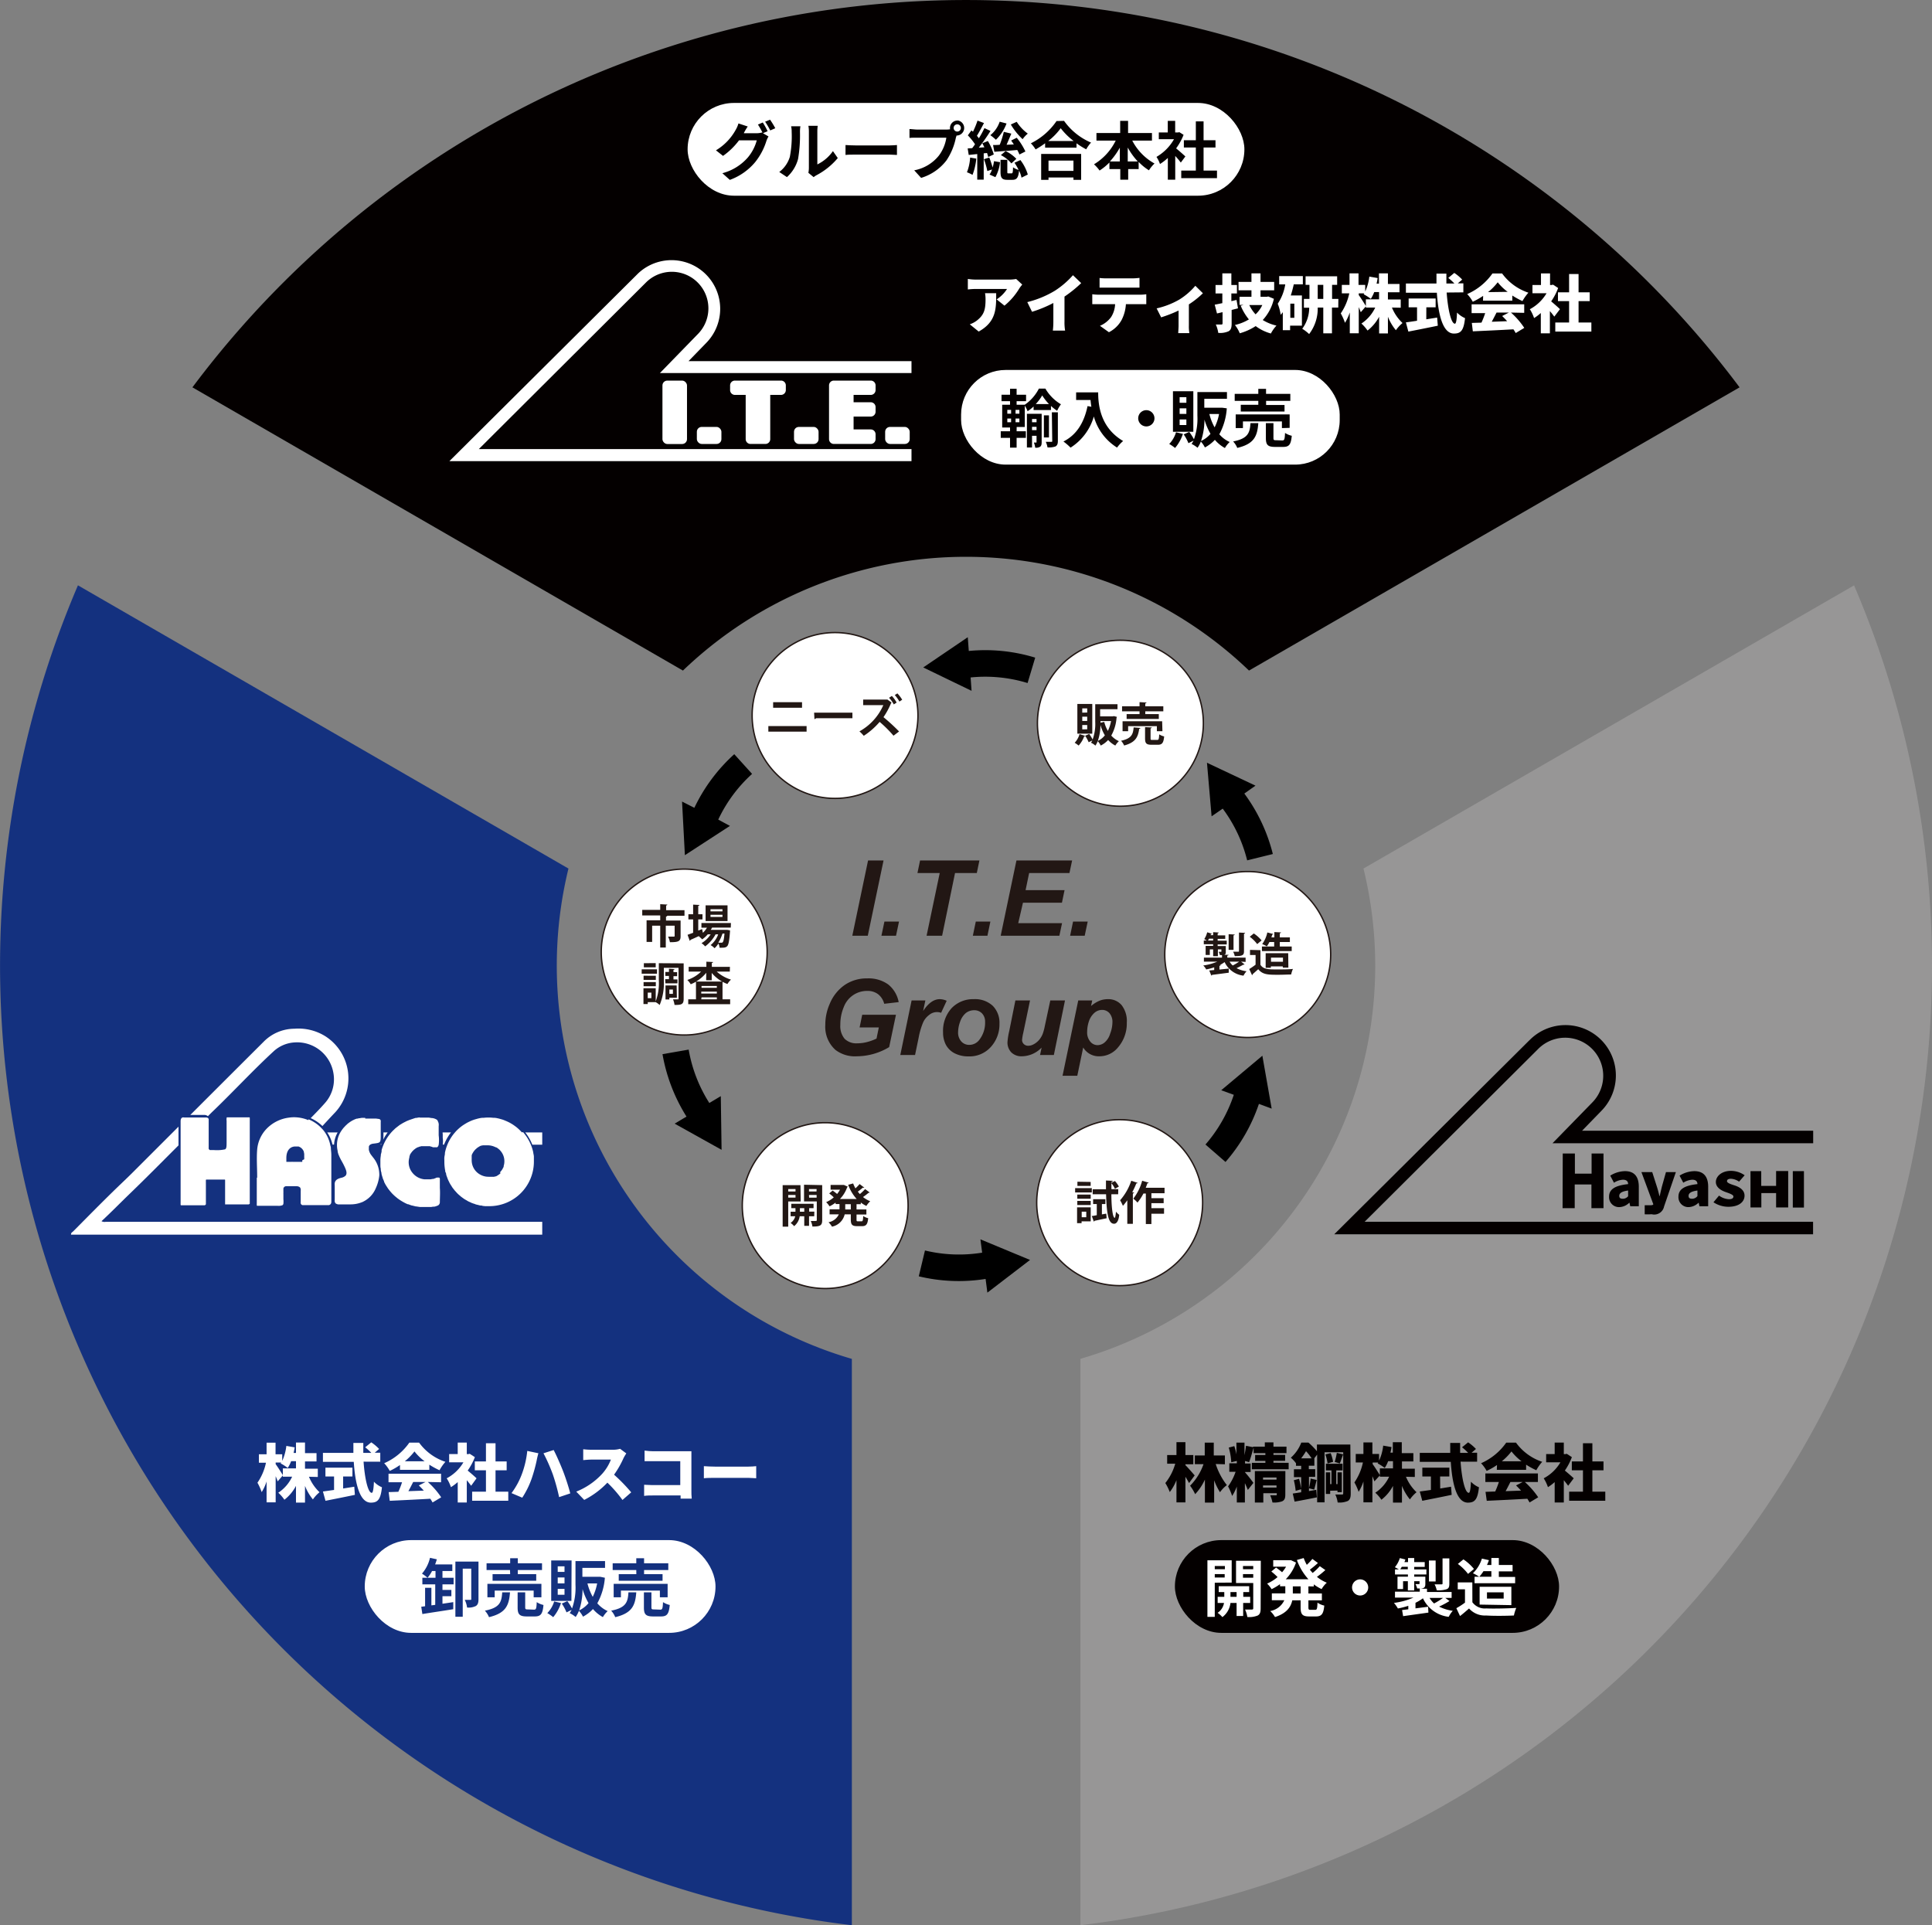 <svg id="レイヤー_1" data-name="レイヤー 1" xmlns="http://www.w3.org/2000/svg" viewBox="0 0 347 345.79"><rect x="0" y="0" width="347" height="345.79" fill="#808080" stroke="none"/><defs><style>.cls-1{fill:#14317f;}.cls-2{fill:#040000;}.cls-3{fill:#979696;}.cls-4,.cls-5{fill:#fff;}.cls-5{stroke:#221714;stroke-miterlimit:10;stroke-width:0.25px;}.cls-6{fill:#221714;}</style></defs><path class="cls-1" d="M153,244.07V345.79A173.61,173.61,0,0,1,14,105.13L102.1,156A73.56,73.56,0,0,0,153,244.07Z"/><path class="cls-2" d="M312.44,69.57l-88.11,50.87a73.45,73.45,0,0,0-101.67,0L34.56,69.57a173.53,173.53,0,0,1,277.88,0Z"/><path class="cls-3" d="M244.89,156a73.51,73.51,0,0,1-50.84,88.06V345.79A173.58,173.58,0,0,0,333,105.14Z"/><rect class="cls-4" x="123.5" y="18.49" width="100" height="16.66" rx="8.33"/><path class="cls-2" d="M137.87,23.57l-.84.35,1,.59a4.05,4.05,0,0,0-.38.81,11.62,11.62,0,0,1-2,3.78,10.64,10.64,0,0,1-4.57,3.21l-1.34-1.2a9.12,9.12,0,0,0,4.57-2.82,8,8,0,0,0,1.61-3.08h-3.19A12.67,12.67,0,0,1,129.86,28L128.59,27a9.78,9.78,0,0,0,3.53-3.65,4.93,4.93,0,0,0,.51-1.18l1.67.55a10.48,10.48,0,0,0-.69,1.15.21.21,0,0,1,0,.06h2.27a3.58,3.58,0,0,0,1-.14l.08.05a14,14,0,0,0-.83-1.47L137,22A13,13,0,0,1,137.87,23.57Zm1.36-.53-.89.39a13.71,13.71,0,0,0-.92-1.57l.89-.36A15.22,15.22,0,0,1,139.23,23Z"/><path class="cls-2" d="M141.86,28.17a19.42,19.42,0,0,0,.33-4.49,4.19,4.19,0,0,0-.1-1h1.67a6.05,6.05,0,0,0-.08,1,25.4,25.4,0,0,1-.34,4.87,6.69,6.69,0,0,1-2,3.26l-1.38-.92A5.34,5.34,0,0,0,141.86,28.17Zm3.42,2V23.6a5.34,5.34,0,0,0-.09-1h1.68a6.67,6.67,0,0,0-.07,1v5.93a7.26,7.26,0,0,0,2.8-2.39l.87,1.25a12.68,12.68,0,0,1-3.84,3.09,2.58,2.58,0,0,0-.49.34l-.95-.78A4.8,4.8,0,0,0,145.28,30.21Z"/><path class="cls-2" d="M153.69,26.12h6.09c.53,0,1-.05,1.32-.07v1.78c-.27,0-.85-.06-1.32-.06h-6.09c-.65,0-1.41,0-1.83.06V26.05C152.27,26.08,153.1,26.12,153.69,26.12Z"/><path class="cls-2" d="M171.93,21.63a1.36,1.36,0,0,1,0,2.71.34.34,0,0,1-.14,0c0,.13-.06.24-.1.35a11.28,11.28,0,0,1-1.7,4.12,9,9,0,0,1-4.55,3.14l-1.24-1.36a7.4,7.4,0,0,0,4.44-2.66,7.12,7.12,0,0,0,1.33-3.2H164.7c-.52,0-1.07,0-1.35.05v-1.6c.33,0,1,.09,1.35.09H170a4,4,0,0,0,.64-.05,1.34,1.34,0,0,1,1.34-1.57Zm0,2a.65.65,0,1,0-.65-.64A.65.65,0,0,0,171.93,23.63Z"/><path class="cls-2" d="M175.35,28.49a10.92,10.92,0,0,1-.68,2.92,6.79,6.79,0,0,0-1-.47,8.45,8.45,0,0,0,.57-2.64Zm1.33-.95v4.73h-1.16v-4.6l-1.53.16-.19-1.17.81-.05c.17-.21.34-.45.51-.7a11,11,0,0,0-1.29-1.6l.65-.89.27.24a15.91,15.91,0,0,0,.82-2l1.16.44c-.4.77-.87,1.64-1.27,2.29a4.94,4.94,0,0,1,.35.45,17.53,17.53,0,0,0,1-1.83l1.09.51a36.15,36.15,0,0,1-2.1,3l1-.06c-.12-.26-.25-.5-.37-.73l1-.4a10,10,0,0,1,1.06,2.41l-1,.46q-.08-.32-.21-.72Zm1,.75a17.1,17.1,0,0,1,.6,1.79,6.76,6.76,0,0,0,.25-1.13l1.08.18a7.13,7.13,0,0,1-.83,2.69l-1.05-.47a3.35,3.35,0,0,0,.44-.91l-.84.28a13.24,13.24,0,0,0-.61-2.13Zm3.1-6.11a7.81,7.81,0,0,1-1.91,2.92,8.54,8.54,0,0,0-1-.82,5.33,5.33,0,0,0,1.68-2.42Zm2.31,5.57a5.13,5.13,0,0,0-.38-.81c-1.47.13-3,.24-4.12.32l-.23-1.21c.35,0,.76,0,1.2-.05a16.73,16.73,0,0,0,.73-2.32l1.35.32c-.27.64-.57,1.35-.85,2l1.3-.06c-.16-.25-.33-.49-.48-.7l1-.5a11.68,11.68,0,0,1,1.56,2.47Zm.18,1a8,8,0,0,1,1.33,2.6l-1.13.56a4.89,4.89,0,0,0-.44-1.26c-.12,1.31-.45,1.65-1.2,1.65h-.89c-1,0-1.24-.36-1.24-1.46V28.7h1.22v2.1c0,.31,0,.34.23.34h.52c.21,0,.25-.13.28-1.09a3.22,3.22,0,0,0,1,.47,10.08,10.08,0,0,0-.74-1.29Zm-2.66-1.61a6.31,6.31,0,0,1,1.93,1.39l-.89.82a6,6,0,0,0-1.89-1.49Zm2-5.26A7.76,7.76,0,0,0,184.6,24a4.84,4.84,0,0,0-.93,1,11.81,11.81,0,0,1-2.12-2.64Z"/><path class="cls-2" d="M191.11,21.71a11.45,11.45,0,0,0,4.85,3.9,6.09,6.09,0,0,0-.87,1.21,14.17,14.17,0,0,1-1.74-1.08v.78h-5.64v-.79A16.23,16.23,0,0,1,186,26.84a5.8,5.8,0,0,0-.85-1.1,12,12,0,0,0,4.61-4ZM187,27.65h7.18V32.3h-1.38v-.42h-4.48v.42H187Zm5.84-2.32a12.41,12.41,0,0,1-2.33-2.3,11.26,11.26,0,0,1-2.25,2.3Zm-4.52,3.51v1.85h4.48V28.84Z"/><path class="cls-2" d="M203.36,25.25a9.91,9.91,0,0,0,4,4.12,5.84,5.84,0,0,0-1,1.22,9,9,0,0,1-1.85-1.51v1.29h-1.88v1.91h-1.42V30.37h-1.95V29.18a9.68,9.68,0,0,1-1.77,1.45,7,7,0,0,0-1-1.12,10.21,10.21,0,0,0,3.9-4.26h-3.46V23.89h4.26V21.71h1.42v2.18h4.29v1.36ZM201.13,29V26.52A13.26,13.26,0,0,1,199.35,29Zm3.22,0a12.75,12.75,0,0,1-1.8-2.5V29Z"/><path class="cls-2" d="M212.08,29.2a14.08,14.08,0,0,0-1-1.19v4.27h-1.33V28.37a9.21,9.21,0,0,1-1.41,1.09,5.45,5.45,0,0,0-.63-1.28A8.55,8.55,0,0,0,210.86,25h-2.73V23.79h1.61V21.71h1.33v2.08h.52l.23-.05.76.48a10.87,10.87,0,0,1-1.34,2.43c.55.44,1.42,1.22,1.66,1.45Zm6.5,1.44V32h-6.42V30.64h2.62V26.49h-2.15v-1.3h2.15V21.8h1.39v3.39h2.14v1.3h-2.14v4.15Z"/><rect class="cls-2" x="211.02" y="276.62" width="69" height="16.66" rx="8.33"/><path class="cls-4" d="M218.18,284.27v6.14h-1.32V280.25h4.36v4Zm0-3v.58H220v-.58Zm1.78,2.07v-.61h-1.78v.61Zm3.32,4.57v2.34H222.1v-2.34H221a3.7,3.7,0,0,1-1.45,2.54,4.88,4.88,0,0,0-.86-.77,2.64,2.64,0,0,0,1.15-1.77h-1.14v-1.1h1.19v-.85h-1v-1.06h5.47v1.06h-1.06v.85h1.24v1.1Zm-1.18-1.1v-.85H221v.85Zm4.32,2.08c0,.69-.13,1.06-.54,1.28a4.06,4.06,0,0,1-1.85.26,4.94,4.94,0,0,0-.41-1.34c.51,0,1.06,0,1.23,0s.24-.07.24-.22v-4.54H222v-4h4.45Zm-3.17-7.62v.58h1.84v-.58Zm1.84,2.1v-.64h-1.84v.64Z"/><path class="cls-4" d="M235,284.93v1.28h2.42v1.23H235v1.23c0,.4.05.47.36.47h.88c.29,0,.35-.22.39-1.29a3.36,3.36,0,0,0,1.22.53c-.14,1.5-.49,1.95-1.49,1.95h-1.23c-1.23,0-1.53-.39-1.53-1.65v-1.24h-1.5c-.25,1.19-1,2.32-3.1,3a4.86,4.86,0,0,0-.86-1.08,3.43,3.43,0,0,0,2.53-1.94h-2.24v-1.23h2.42v-1.28h-.95v-.38a9.7,9.7,0,0,1-1.51.9,5.68,5.68,0,0,0-.81-1,7.34,7.34,0,0,0,1.88-1.17,12,12,0,0,0-1.12-1l.85-.71c.34.24.77.57,1.08.84a6.49,6.49,0,0,0,.72-1h-2.31v-1.16h2.95l.24,0,.9.42a7.91,7.91,0,0,1-1.84,3H235a10.32,10.32,0,0,1-2.07-3.46l1.22-.35a7.9,7.9,0,0,0,.56,1.22,9.77,9.77,0,0,0,1-1.06l1,.73a17.37,17.37,0,0,1-1.45,1.2c.16.21.33.4.5.59a10,10,0,0,0,1.28-1.22l1,.7a15.51,15.51,0,0,1-1.51,1.22,6.84,6.84,0,0,0,1.77,1.05,4.7,4.7,0,0,0-.93,1.15,7.92,7.92,0,0,1-1.4-.85v.37Zm-1.4,0h-1.4v1.28h1.4Z"/><path class="cls-4" d="M245.74,285.12a1.45,1.45,0,1,1-1.45-1.45A1.46,1.46,0,0,1,245.74,285.12Z"/><path class="cls-4" d="M260.34,287.56a15,15,0,0,1-1.87,1,7.83,7.83,0,0,0,2.46.76,4.66,4.66,0,0,0-.73,1.08,5.84,5.84,0,0,1-4.63-3.33,8.36,8.36,0,0,1-1.34.81v1l2.27-.29.05,1.05-4.54.64-.19-1.1,1.12-.13v-.63a14.23,14.23,0,0,1-1.87.48,6.11,6.11,0,0,0-.71-1,13,13,0,0,0,3.5-.95h-3.31v-1.07H255v-.57h-.46a3.27,3.27,0,0,0-.32-.79h.61c.1,0,.13,0,.13-.12V284H254v1.66h-1.14V284H252v1.41h-1v-2.22h1.87v-.4h-2.32v-.91h.69c-.23-.13-.52-.3-.71-.39a4.81,4.81,0,0,0,.89-1.64l1,.25a4.52,4.52,0,0,1-.18.47h.65v-.73H254v.73h1.89v.86H254v.45h2.19v.91H254v.4h2v1.28c0,.43-.08.63-.37.77a1.44,1.44,0,0,1-.54.11h1.21v.59h4.42V287h-1.14Zm-7.49-5.7v-.45h-1.08a3.85,3.85,0,0,1-.28.45Zm5,2.19h-1.2v-3.77h1.2ZM256.76,287a4.18,4.18,0,0,0,.81,1,13.47,13.47,0,0,0,1.61-1Zm3.55-2.55c0,.58-.11.86-.52,1a4.79,4.79,0,0,1-1.74.18,4.1,4.1,0,0,0-.39-1.06c.51,0,1,0,1.21,0s.22-.05.22-.18V279.9h1.22Z"/><path class="cls-4" d="M264.45,287.78a2.76,2.76,0,0,0,2.49,1.11c1.33.06,3.88,0,5.39-.09a7.19,7.19,0,0,0-.42,1.36c-1.36.07-3.64.09-5,0a3.8,3.8,0,0,1-3.06-1.26c-.5.44-1,.88-1.62,1.36l-.66-1.41a13.55,13.55,0,0,0,1.55-1v-2.39h-1.3v-1.24h2.62Zm-.78-5.09a8.92,8.92,0,0,0-1.83-1.79l1-.82a8.86,8.86,0,0,1,1.89,1.72Zm2,.51a8.23,8.23,0,0,0-1.12-.63,6.26,6.26,0,0,0,1.61-2.63l1.26.28a8.31,8.31,0,0,1-.35.87h.79v-1.26h1.34v1.26h2.47v1.15h-2.47v1h2.93v1.12h-7.29V283.2Zm.77-1a7,7,0,0,1-.75,1h2.17v-1Zm-.69,6V285h5.7v3.3Zm1.32-1.08h3V286h-3Z"/><rect class="cls-4" x="65.51" y="276.62" width="63" height="16.66" rx="8.33"/><path class="cls-1" d="M79.47,288.05l1.94-.29,0,1.27c-1.95.32-4.06.62-5.55.87l-.2-1.31.69-.09v-3.31h1.13v3.15l.69-.09v-3.68H75.86v-1.19h2.36v-1.21H77.6a6.06,6.06,0,0,1-.81,1.21,8.9,8.9,0,0,0-1-.74,6.64,6.64,0,0,0,1.44-2.84l1.23.27c-.09.31-.2.62-.31.92h3.09v1.18H79.47v1.21h2v1.19h-2v1h1.6v1.13h-1.6Zm6.47-.83c0,.6-.1,1-.48,1.24a2.94,2.94,0,0,1-1.57.27,4.24,4.24,0,0,0-.42-1.38c.41,0,.83,0,1,0s.17,0,.17-.18v-5.42H83.11v8.64H81.79v-9.91h4.15Z"/><path class="cls-1" d="M91.6,286c-.18,2.28-.68,3.72-3.77,4.46a4.13,4.13,0,0,0-.74-1.17c2.69-.52,3-1.54,3.11-3.29Zm0-4H87.39v-1.22h4.24v-.9H93v.9h4.35V282H93v.74h3.31v1.18H88.47v-1.18h3.16Zm4.25,4.89v-1.2h-7v1.2H87.54v-2.41h9.7v2.41Zm.06,2.22c.38,0,.44-.19.49-1.35a3.74,3.74,0,0,0,1.21.51c-.14,1.64-.5,2.06-1.56,2.06H94.62c-1.32,0-1.65-.39-1.65-1.6V286h1.36v2.68c0,.35.07.39.48.39Z"/><path class="cls-1" d="M100.76,287.92a7.54,7.54,0,0,1-1.4,2.54,8,8,0,0,0-1.06-.73,5.09,5.09,0,0,0,1.23-2.09Zm1.87-.38H99v-7.27h3.66Zm-1.24-6.21h-1.22v1h1.22Zm0,2h-1.22v1.06h1.22Zm0,2.05h-1.22v1.06h1.22Zm7.25-2a11.33,11.33,0,0,1-1.36,4.59,5.47,5.47,0,0,0,1.86,1.4,4.76,4.76,0,0,0-.86,1.08A6.34,6.34,0,0,1,106.5,289a6.71,6.71,0,0,1-1.79,1.37,4.61,4.61,0,0,0-.73-1.05,5.35,5.35,0,0,1-.59,1.11,4.91,4.91,0,0,0-1.07-.69,5.08,5.08,0,0,0,.35-.59l-.92.45a8.24,8.24,0,0,0-.85-1.58l1-.44a8.88,8.88,0,0,1,.84,1.33,11.11,11.11,0,0,0,.62-4.27v-4.25h5.31v1.22h-4.07v1.6h3l.22,0Zm-2.93,4.56a11.15,11.15,0,0,1-1.08-2.53,12.33,12.33,0,0,1-.61,3.84A5,5,0,0,0,105.71,287.93Zm-.2-3.54a9.93,9.93,0,0,0,.95,2.41,9.47,9.47,0,0,0,.79-2.41Z"/><path class="cls-1" d="M114.28,286c-.18,2.28-.68,3.72-3.78,4.46a3.89,3.89,0,0,0-.73-1.17c2.68-.52,3-1.54,3.1-3.29Zm0-4h-4.24v-1.22h4.24v-.9h1.4v.9h4.35V282h-4.35v.74H119v1.18h-7.87v-1.18h3.16Zm4.24,4.89v-1.2h-7v1.2h-1.3v-2.41h9.69v2.41Zm.07,2.22c.37,0,.44-.19.49-1.35a3.74,3.74,0,0,0,1.21.51c-.15,1.64-.5,2.06-1.56,2.06H117.3c-1.32,0-1.65-.39-1.65-1.6V286H117v2.68c0,.35.07.39.48.39Z"/><path class="cls-4" d="M32.44,205.27h0v.09c0,3.48,0,7,0,10.45v.05c0,.06,0,.12,0,.17a.15.15,0,0,0,0,.07.53.53,0,0,0,0,.12.14.14,0,0,0,0,.06l0,.08,0,.06.06.06a.1.1,0,0,0,.05,0l.07,0,.07,0,.08,0H33l.1,0h.3l1.38,0h0l1.36,0h.29l.11,0,.09,0,.09,0,.08,0,.07-.06.06-.05a.22.22,0,0,0,.05-.08l0-.06a.36.36,0,0,0,0-.11l0-.07s0-.08,0-.13a.17.17,0,0,0,0-.07,1.48,1.48,0,0,0,0-.21v0c0-1,0-2,0-3a1.69,1.69,0,0,1,0-.23s0,0,0-.06a.5.5,0,0,1,0-.13.14.14,0,0,1,0-.07.42.42,0,0,1,0-.1l0-.05a.35.35,0,0,1,0-.08l0,0,.07-.06.07,0,.09,0,.08,0,.11,0h.28c.26,0,.53,0,.8,0s.51,0,.76,0H40l.1,0,.07,0,.09,0,.06,0,.06,0a.1.1,0,0,1,0,0,.18.18,0,0,1,.05.07l0,.05,0,.09a.14.14,0,0,1,0,.06l0,.13a.09.09,0,0,0,0,0v.22c0,.42,0,.84,0,1.25,0,.7,0,1.4,0,2.1a1.27,1.27,0,0,0,0,.2v0s0,.08,0,.11,0,0,0,.05l0,.08,0,.05a.1.1,0,0,0,0,0s0,0,0,0l.06,0,.06,0,.07,0h.38c.53,0,1.05,0,1.58,0h.7l.72,0h.32l.12,0h.08l.09,0,.07,0,.07-.05.05,0,.06-.08,0,0a.36.36,0,0,0,0-.11.14.14,0,0,0,0-.06l0-.15a.2.2,0,0,1,0-.07v-.25h0q0-1.32,0-2.64c0-1.08,0-2.16,0-3.23v-5.31c0-1,0-2.06,0-3.1a1.15,1.15,0,0,0,0-.19v0a.51.51,0,0,0,0-.13s0,0,0-.05l0-.09,0,0,0-.07,0,0-.06-.05,0,0-.07,0h-.07l-.09,0h-.23c-.46,0-.93,0-1.39,0H41.12l-.06,0-.1,0-.06,0-.08,0-.06,0a.1.1,0,0,0,0,0,.24.24,0,0,0-.06.08l0,0a.5.5,0,0,0,0,.13h0a.88.88,0,0,0,0,.37c0,1,0,2,0,3v.63c0,1,0,1.36-.26,1.53a6.86,6.86,0,0,1-2.05.13h-.31l-.12,0-.1,0-.1,0-.08,0-.08-.07-.06-.05-.06-.09,0-.06a.56.56,0,0,1,0-.12.19.19,0,0,1,0-.08.59.59,0,0,1,0-.14l0-.08v-.27c0-.72,0-1.44,0-2.16h0c0-.71,0-1.43,0-2.15a1,1,0,0,0,0-.18v0l0-.12v0l-.06-.11h0l-.1-.09a.75.75,0,0,0-.37-.08H33.08a.85.85,0,0,0-.3,0c-.24.09-.34.32-.34.69v.46h0Z"/><path class="cls-4" d="M96.77,203.4H94.34a8.59,8.59,0,0,1,1.27,2.2h1.78V203.4Z"/><path class="cls-4" d="M55.36,201.18a6.75,6.75,0,0,0-2.61-.51,6.25,6.25,0,0,0-.87.07,6.76,6.76,0,0,0-4,2,6.14,6.14,0,0,0-1.69,3.74c-.13,1.63,0,3.3,0,4.89,0,.17,0,.17-.07.17,0,.83,0,1.68,0,2.53,0,.61,0,1.23,0,1.84V216a.71.71,0,0,0,0,.15.15.15,0,0,0,0,.07.3.3,0,0,0,0,.1.11.11,0,0,0,0,.06s0,.06,0,.08l0,.05.05.06,0,0,.06,0,.06,0,.08,0h.07l.09,0H47c.48,0,.95,0,1.43,0H49.8a2,2,0,0,0,.93-.1.4.4,0,0,0,.17-.28,4,4,0,0,0,0-.79v-.76c0-.05,0-.09,0-.14a1.69,1.69,0,0,1,0-.23v-.08l0-.26a.15.15,0,0,1,0-.07,1,1,0,0,1,0-.17.64.64,0,0,0,0-.07c0-.05,0-.09,0-.13l0-.06a1.09,1.09,0,0,1,.08-.15l0,0a.39.39,0,0,1,.08-.1l0,0,.09-.06,0,0,.15-.06h0a1.08,1.08,0,0,1,.19,0h1l.27,0,.11,0,.44,0a.89.89,0,0,1,.58.22h0l0,0a.8.8,0,0,1,.12.57c0,.67,0,1.35,0,2h0a.88.88,0,0,0,0,.29h0a.64.64,0,0,0,.11.2h0a.59.59,0,0,0,.19.11h0a1.12,1.12,0,0,0,.27,0H58.8a1.36,1.36,0,0,0,.3,0h0a.78.78,0,0,0,.22-.12h0a.48.48,0,0,0,.14-.2h0a.85.85,0,0,0,.05-.3c0-1.19,0-2.39,0-3.59,0-1.59,0-3.19,0-4.78,0-.38-.05-.76-.08-1.14,0-.17,0-.32-.07-.48l-.09-.41h0a6.25,6.25,0,0,0-1-2.18h0a4.23,4.23,0,0,0-.33-.41v0l-.36-.38a6.85,6.85,0,0,0-2.15-1.41Zm-1.07,7.23,0,.09,0,.06a.18.18,0,0,1,0,.07l0,.05-.07,0-.06,0-.1,0-.06,0h-.2l-.22,0h-1a.78.78,0,0,0-.22,0l-.3,0-.29,0h-.23l0,0-.06,0,0,0-.05,0,0,0,0-.06,0,0,0-.08,0-.06s0-.08,0-.12a.13.13,0,0,0,0-.06V208h0c0-1.24.55-2,1.51-2.08h.23l.15,0,.16,0,.14,0,.16.07.12.06.14.09.1.08.12.12a.7.7,0,0,1,.08.1.78.78,0,0,1,.1.15.33.33,0,0,1,.06.1,1.54,1.54,0,0,1,.08.19l0,.1a1.59,1.59,0,0,1,.06.3h0v.44s0,.06,0,.09h0a1.8,1.8,0,0,1,0,.22s0,0,0,.06a.53.53,0,0,1,0,.13S54.29,208.39,54.29,208.41Z"/><path class="cls-4" d="M93.74,203.39c-.18-.2-.37-.39-.57-.58l0,0a6.57,6.57,0,0,0-.57-.48l-.1-.07c-.18-.14-.37-.26-.57-.39l-.14-.08a5.12,5.12,0,0,0-.57-.3l-.19-.09-.55-.23-.23-.08-.56-.16a2.44,2.44,0,0,0-.26-.06,3.76,3.76,0,0,0-.6-.1l-.24,0a7.42,7.42,0,0,0-1.72,0l-.25,0a4.17,4.17,0,0,0-.6.1,1.83,1.83,0,0,0-.25.06l-.57.16-.23.08a5.48,5.48,0,0,0-.56.23l-.19.09a6,6,0,0,0-.56.3l-.15.09c-.19.12-.38.24-.57.38l-.09.07a6.57,6.57,0,0,0-.57.48l0,0a6.16,6.16,0,0,0-.56.58,7.87,7.87,0,0,0-1.37,2.21,8.05,8.05,0,0,0-.44,1.47s0,.07,0,.11c0,.22-.08.45-.1.69s0,.42,0,.64c0,.06,0,.11,0,.18a8.64,8.64,0,0,0,.16,1.62c0,.1,0,.19.08.29s.07.32.12.48.11.3.16.44l.11.3c.07.17.16.33.24.5s.06.14.1.2a5.19,5.19,0,0,0,.31.5l.09.16a5.3,5.3,0,0,0,.34.45l.12.16.39.43.13.14a5.34,5.34,0,0,0,.44.39l.13.12c.14.12.29.22.44.33l.18.13c.15.1.3.18.46.27l.21.13c.14.08.3.14.45.21l.25.12.45.16c.1,0,.19.08.3.11l.43.1.34.09c.14,0,.28,0,.43.06s.25,0,.38.06l.43,0,.41,0h0a8,8,0,0,0,8-8.08c0-.08,0-.16,0-.24l0-.56c0-.23-.07-.46-.11-.69a.2.2,0,0,1,0-.07,7.76,7.76,0,0,0-.46-1.46,8.09,8.09,0,0,0-1.38-2.2Zm-3.84,7.33-.13.12-.09.07a.71.71,0,0,1-.14.1l-.1.07-.14.09-.11.06-.15.07-.12,0-.15.06-.13,0-.16,0-.13,0-.17,0-.14,0h-.32a3,3,0,0,1-1.42-.36,2.92,2.92,0,0,1-1.58-2.56,2.71,2.71,0,0,1,0-.29v0a2.51,2.51,0,0,1,0-.27.31.31,0,0,1,0-.08,1.94,1.94,0,0,1,0-.2,1,1,0,0,0,0-.1l.06-.17.06-.12a.83.83,0,0,0,.07-.13.57.57,0,0,0,.08-.13l.08-.12.09-.12.08-.1.11-.12.09-.09.13-.11.09-.08a.71.71,0,0,1,.14-.1l.1-.07.14-.09.11-.06.15-.07.12-.06.15,0,.13-.05.15,0,.14,0,.15,0,.15,0h.33a3.21,3.21,0,0,1,1.42.36l.08,0,.26.16.33.27,0,0a2.85,2.85,0,0,1,.23.26,2.79,2.79,0,0,1,.65,1.79,2.84,2.84,0,0,1-.13.88l0,.08c0,.06,0,.13-.08.19a.67.67,0,0,1-.06.12l-.06.14-.08.12-.08.12-.09.12-.08.1-.12.13Z"/><path class="cls-4" d="M68.84,204.69a7.2,7.2,0,0,1,.79-1.29h-.76v.46C68.87,204.2,68.86,204.47,68.84,204.69Z"/><path class="cls-4" d="M96.23,219.45H19a1.2,1.2,0,0,1-.77-.11c1.73-1.6,3.33-3.25,5-4.86,3-2.89,5.9-5.83,8.83-8.76v-3.36l-8.32,8.32c-.88.88-1.78,1.72-2.67,2.58-2.69,2.6-5.31,5.28-7.95,7.93-.14.14-.36.18-.37.57H97.39v-2.31H96.23Z"/><path class="cls-4" d="M65.6,200.78h-.12l-.43,0H65a2.25,2.25,0,0,0-.36.06l-.13,0-.31.08-.12,0a3.39,3.39,0,0,0-.41.15h0l-.37.18-.12.07-.29.18-.11.08q-.2.14-.39.3l-.35.33-.28.3,0,0a5.5,5.5,0,0,0-.52.7,4.47,4.47,0,0,0-.71,2.19h0a4.72,4.72,0,0,0,.12,1.34.93.93,0,0,0,0,.13l.06.23.06.19c0,.06.05.13.08.19a2.44,2.44,0,0,0,.1.24.77.77,0,0,0,.07.16l.2.4h0c.29.51.56,1,.8,1.56s.31,1,.05,1.32a1.57,1.57,0,0,1-.8.39c-.84.2-1.24.57-1.15,1.36a1.5,1.5,0,0,0,0,.2s0,.06,0,.09,0,.23,0,.35v1c0,.11,0,.23,0,.33s0,.2,0,.29v0c0,.08,0,.16,0,.24v0a4.07,4.07,0,0,0,0,.41h0a.53.53,0,0,0,.05.15v0a.75.75,0,0,0,.07.12h0a.52.52,0,0,0,.11.1h0l.15.07h0l.2.06h0l.25,0h0l.29,0h0l.35,0H63a5.46,5.46,0,0,0,1.95-.37l.19-.07.09-.05a4.69,4.69,0,0,0,2.28-2.45,7.25,7.25,0,0,0,.61-2.2,3,3,0,0,0,0-.42A4.82,4.82,0,0,0,67,207.88l-.33-.43a2.26,2.26,0,0,1-.42-.93,1.37,1.37,0,0,1,0-.28v-.07a.86.86,0,0,1,0-.17s0-.05,0-.07a.77.77,0,0,1,.07-.16l0,0a.75.75,0,0,1,.15-.16h0a1.28,1.28,0,0,1,.59-.2c1.32-.16,1.32-.16,1.32-1.52v-.46h0v-.24c0-.56,0-1.12,0-1.67a1,1,0,0,0,0-.26.4.4,0,0,0-.38-.29h0l-.44-.06-.14,0-.34,0-.13,0-.45,0H65.6Z"/><path class="cls-4" d="M75.42,200.69a6.37,6.37,0,0,0-.63.1l-.16,0L74,201l-.2.07a5.37,5.37,0,0,0-.56.21l-.16.06-.55.28-.22.12-.54.33-.18.14-.38.29-.2.16-.44.42-.19.2a8.13,8.13,0,0,0-1.57,2.5l-.06.15c-.08.21-.15.43-.21.65l0,.15c0,.22-.1.45-.14.68a.68.68,0,0,0,0,.14,6,6,0,0,0-.08.73.28.28,0,0,0,0,.09q0,.4,0,.81h0c0,.25,0,.49.07.73,0,0,0,.09,0,.13,0,.23.08.45.13.67a.5.5,0,0,0,0,.13c.06.23.12.45.2.67,0,0,0,0,0,.05.08.21.17.42.26.62l0,.08c.1.21.21.41.32.61l.07.1c.12.19.24.38.37.57l.06.07c.13.18.27.35.42.52l0,0a5.67,5.67,0,0,0,.48.5.6.6,0,0,1,.08.08c.17.15.33.29.51.43l.08.07a8.94,8.94,0,0,0,1.17.75l.09.05c.2.11.4.2.61.29l.11,0c.21.09.42.16.64.23l.06,0,.63.16.09,0,.66.1h.13l.67,0h.69l.33,0,.19,0,.35-.06.17,0c.16,0,.33-.08.5-.13h0l.16-.07a.56.56,0,0,0,.25-.2A.75.75,0,0,0,79,216c0-.88.07-1.76,0-2.64,0-.44,0-.88,0-1.32h0a1.25,1.25,0,0,0,0-.21v0a.62.62,0,0,0,0-.16h0l-.06-.11v0a.21.21,0,0,0-.08-.06h0l-.09,0h-.08l-.15,0-.06,0a1.63,1.63,0,0,0-.25.1,3.12,3.12,0,0,1-.43.15l-.14,0-.32.07-.15,0-.35,0h-.14l-.45,0h0a3.14,3.14,0,0,1-2.12-1.11,3,3,0,0,1-.71-2.29,1.59,1.59,0,0,1,.06-.3.29.29,0,0,1,0-.09l.06-.2s0-.08,0-.11,0-.12.08-.17a.37.37,0,0,1,0-.11l.08-.16a.61.61,0,0,0,.07-.1.71.71,0,0,1,.1-.14.76.76,0,0,1,.08-.11,1.47,1.47,0,0,0,.1-.13l.09-.09.12-.12.09-.09.14-.1.09-.08.16-.1.09-.06.19-.1.07,0,.27-.12.08,0,.21-.07.11,0,.18,0,.12,0,.18,0h.29c.13,0,.26,0,.39,0h0l.16,0h0l.14,0h0l.17.07.07,0,.13.05.17.07h0l.14,0h0l.16,0h.32l.07,0,0,0,.07,0,0,0,.1-.09a1,1,0,0,0,.11-.17l.06-.18h0a6.52,6.52,0,0,0,0-1.71v-.47h0c0-.4,0-.8,0-1.2a1.35,1.35,0,0,0-.2-.94l0-.06,0,0a.85.85,0,0,0-.2-.17,2,2,0,0,0-.74-.25h0c-.22,0-.45-.07-.67-.09l-.2,0-.48,0h-.2l-.75,0Z"/><path class="cls-4" d="M34.65,200.25h2a1,1,0,0,1,.69.23c.36-.36.72-.72,1.09-1.07,3.64-3.51,7.08-7.24,10.81-10.67a6.08,6.08,0,0,1,3.66-1.51,6.61,6.61,0,0,1,7,5.61,6.4,6.4,0,0,1-1.6,5.35c-.8.91-1.65,1.78-2.5,2.64a7.25,7.25,0,0,1,2.11,1.42c.79-.86,1.55-1.68,2.32-2.49a9,9,0,0,0-1.69-13.57,9.1,9.1,0,0,0-5.66-1.42,7.8,7.8,0,0,0-5.49,2.3q-6.61,6.59-13.21,13.19Z"/><path class="cls-4" d="M59.72,205.58H60a4.94,4.94,0,0,1,.64-2.18H58.78A6.62,6.62,0,0,1,59.72,205.58Z"/><path class="cls-4" d="M79.52,203.65v.21c0,.16,0,.33,0,.51a4.45,4.45,0,0,1,0,1.21h.24A8.58,8.58,0,0,1,81,203.4h-1.5v.25Z"/><path class="cls-4" d="M68.47,205.58l.06-.15a.87.87,0,0,1-.25.15Z"/><path class="cls-2" d="M286.4,198.9m-7.56,6.44h46.82v-2.25H284.15l3.46-3.56a9.05,9.05,0,0,0-12.88-12.72h0l-.09.08h0l0,0-35,34.8h86v-2.25H245.1l31.13-31h0A6.8,6.8,0,0,1,286,198Z"/><path class="cls-2" d="M280.68,207.18h2.18v3.62h3v-3.62H288V217h-2.17v-4.26h-3V217h-2.18Z"/><path class="cls-2" d="M289,214.94c0-1.3,1-2,3.42-2.26,0-.5-.3-.79-.93-.79a3.3,3.3,0,0,0-1.61.54l-.67-1.27a5.16,5.16,0,0,1,2.65-.81c1.59,0,2.48.89,2.48,2.81v3.5H292.8l-.13-.62h-.06a2.65,2.65,0,0,1-1.76.77A1.78,1.78,0,0,1,289,214.94Zm3.42-.11v-1c-1.2.16-1.59.51-1.59.95s.26.53.66.53A1.22,1.22,0,0,0,292.44,214.83Z"/><path class="cls-2" d="M295.4,218.1l0-1.63c.11,0,.92,0,1.06,0,.58,0,.47-.22.47-.22l-2.12-5.73h1.94l.82,2.56c.19.56.32,1.13.48,1.74h.05c.12-.59.26-1.16.4-1.74l.72-2.56H301l-2.12,6.17a1.8,1.8,0,0,1-2.22,1.4A11.58,11.58,0,0,1,295.4,218.1Z"/><path class="cls-2" d="M301.46,214.94c0-1.3,1-2,3.41-2.26,0-.5-.3-.79-.93-.79a3.36,3.36,0,0,0-1.61.54l-.67-1.27a5.18,5.18,0,0,1,2.65-.81c1.59,0,2.49.89,2.49,2.81v3.5h-1.57l-.13-.62h-.05a2.67,2.67,0,0,1-1.77.77A1.78,1.78,0,0,1,301.46,214.94Zm3.41-.11v-1c-1.2.16-1.59.51-1.59.95s.26.53.66.53A1.22,1.22,0,0,0,304.87,214.83Z"/><path class="cls-2" d="M307.75,215.94l1-1.2a3.28,3.28,0,0,0,1.76.65c.58,0,.82-.18.82-.49s-.67-.54-1.38-.79-1.77-.78-1.77-1.81,1.06-2,2.69-2a4.3,4.3,0,0,1,2.48.79l-1,1.15a2.79,2.79,0,0,0-1.44-.52c-.5,0-.73.15-.73.44s.6.51,1.32.74,1.83.73,1.83,1.85-1,2-2.9,2A4.85,4.85,0,0,1,307.75,215.94Z"/><path class="cls-2" d="M314.4,210.35h1.93V213H319v-2.67h2.17v6.54H319v-2.58h-2.65v2.58H314.4Z"/><path class="cls-2" d="M322,210.35h2v6.54h-2Z"/><path class="cls-4" d="M55.49,265.24a8.06,8.06,0,0,0,1.9,2.78,6.38,6.38,0,0,0-1.19,1.29,9,9,0,0,1-1.42-2.43v3H53.16v-3a7.65,7.65,0,0,1-2.08,2.49,6.64,6.64,0,0,0-1.1-1.26,7,7,0,0,0,2.49-2.88H50.8v-1.49h2.36v-1.3h-.87a6.31,6.31,0,0,1-.61,1.22,8.74,8.74,0,0,0-1.28-.82l.11-.16h-1v.3c.33.43,1.12,1.69,1.31,2l-.95,1.09c-.09-.26-.21-.59-.36-.93v4.7H47.88v-3.75A8.51,8.51,0,0,1,47,268a10.18,10.18,0,0,0-.76-1.69,9.87,9.87,0,0,0,1.53-3.59H46.5v-1.52h1.38v-2.08h1.61v2.08h1.2v1.19a8.71,8.71,0,0,0,.74-2.69l1.5.26c-.06.35-.12.69-.2,1h.43v-1.87h1.62V261h2.07v1.49H54.78v1.3h2.3v1.49Z"/><path class="cls-4" d="M61.63,267.35l2-.32.11,1.46c-1.83.39-3.8.77-5.28,1.07L58,267.89l2-.28v-2.42H58.45v-1.58H63.3v1.58H61.63Zm3.67-4.82c.21,3.06.8,5.6,1.47,5.6.2,0,.33-.61.39-2a4.26,4.26,0,0,0,1.44,1c-.24,2.26-.79,2.76-2,2.76-2,0-2.81-3.41-3.06-7.33H58v-1.61h5.47c0-.59,0-1.19,0-1.78h1.78c0,.59,0,1.19,0,1.78h1.44a9.28,9.28,0,0,0-1.1-1l1.09-.89a8.1,8.1,0,0,1,1.41,1.19l-.79.68h1v1.61Z"/><path class="cls-4" d="M71.84,263.13A11.76,11.76,0,0,1,70,264.19a6.53,6.53,0,0,0-1-1.38,10.75,10.75,0,0,0,4.52-3.7h1.75A9.54,9.54,0,0,0,80,262.56a7.9,7.9,0,0,0-1.06,1.51,13.44,13.44,0,0,1-1.83-1V264H71.84Zm5,3.05a14.55,14.55,0,0,1,2.4,2.75l-1.55.93c-.1-.2-.25-.43-.4-.67-2.61.15-5.36.28-7.29.37L69.81,268l1.74-.06a14.73,14.73,0,0,0,.66-1.71H69.78v-1.53h9.44v1.53Zm-.58-3.72a9.33,9.33,0,0,1-1.82-1.77,10.58,10.58,0,0,1-1.73,1.77Zm-2.05,3.72c-.28.55-.57,1.13-.86,1.65l2.77-.1q-.45-.5-.9-.93l1.21-.62Z"/><path class="cls-4" d="M84.62,266.86c-.21-.29-.49-.65-.78-1v4H82.21v-3.66a9,9,0,0,1-1.22.91,6.88,6.88,0,0,0-.76-1.59,7.57,7.57,0,0,0,3-2.87H80.67v-1.48h1.54V259.1h1.63v2.08h.25l.28-.06.92.6A11.28,11.28,0,0,1,84,264.13c.54.44,1.36,1.16,1.59,1.39Zm6.67,1.06v1.63H84.8v-1.63h2.48v-3.84h-2v-1.59h2v-3.27H89v3.27h2v1.59H89v3.84Z"/><path class="cls-4" d="M94.7,260.6l2,.42c-.11.36-.26,1-.31,1.3a28,28,0,0,1-.93,3.34A15.75,15.75,0,0,1,93.8,269l-1.93-.82A13.67,13.67,0,0,0,93.64,265,16.64,16.64,0,0,0,94.7,260.6Zm2.9.43,1.84-.59c.49.91,1.29,2.76,1.69,3.79s1,2.82,1.29,4l-2,.67a36.52,36.52,0,0,0-1.12-4.06A30.82,30.82,0,0,0,97.6,261Z"/><path class="cls-4" d="M112,261.87a17,17,0,0,1-1.71,3,30.58,30.58,0,0,1,3.08,3.17l-1.57,1.37a23.19,23.19,0,0,0-2.71-3.11,15.31,15.31,0,0,1-4.16,3.1l-1.43-1.49a12.67,12.67,0,0,0,4.64-3.18,8.24,8.24,0,0,0,1.58-2.57h-3.52c-.51,0-1.14.07-1.45.09v-1.95a12.52,12.52,0,0,0,1.45.09H110a4.58,4.58,0,0,0,1.37-.17l1.12.83A7.92,7.92,0,0,0,112,261.87Z"/><path class="cls-4" d="M117.32,260.66h5.78c.36,0,.91,0,1.08,0,0,.28,0,.77,0,1.15v5.88c0,.39,0,1,.06,1.48h-2c0-.2,0-.39,0-.57h-5c-.43,0-1.14,0-1.55.08v-2c.44,0,1,.06,1.49.06h5v-4.3h-4.91c-.51,0-1.14,0-1.5,0v-1.9C116.28,260.62,116.91,260.66,117.32,260.66Z"/><path class="cls-4" d="M128.42,263.42h6c.51,0,1.07-.05,1.4-.08v2.17c-.3,0-.93-.07-1.4-.07h-6c-.64,0-1.5,0-2,.07v-2.17C126.91,263.38,127.87,263.42,128.42,263.42Z"/><rect class="cls-4" x="172.62" y="66.45" width="68" height="17" rx="8"/><path class="cls-2" d="M182.59,77.46h1.66v1.18h-1.66V80.4h-1.18V78.64h-1.67V77.46h1.67v-.68H180V72.69h1.41v-.63h-1.53V70.9h1.53V69.83h1.18V70.9h1.7v1.16h-1.7v.63h1.47v0a7.8,7.8,0,0,0,2.53-2.89h1.17a7.83,7.83,0,0,0,2.79,2.81,6.75,6.75,0,0,0-.68,1.17,8.62,8.62,0,0,1-1.11-.87v.74h-3.12v-.64a7.2,7.2,0,0,1-1.08.85,4.83,4.83,0,0,0-.5-1v3.83h-1.46Zm-1.67-3.16h.68v-.68h-.68Zm0,1.54h.68v-.67h-.68Zm2.17-2.22h-.69v.68h.69Zm0,1.55h-.69v.67h.69Zm4,4.23c0,.41-.05.67-.28.84a1.4,1.4,0,0,1-.88.17,3.48,3.48,0,0,0-.24-.92h.39c.07,0,.09,0,.09-.11V78.27h-.81v2.1h-.92V74.32h2.65Zm-1.73-4.14v.58h.81v-.58Zm.81,2v-.6h-.81v.6Zm2.23-4.69a9.09,9.09,0,0,1-1.21-1.55,8.56,8.56,0,0,1-1.16,1.55Zm0,6h-.91V74.6h.91Zm.52-4.52H190v5.13c0,.51-.09.79-.41,1a3.67,3.67,0,0,1-1.45.18,3.92,3.92,0,0,0-.31-1h1c.12,0,.16,0,.16-.16Z"/><path class="cls-2" d="M197.24,70.47c0,2.14.31,6.28,4.48,8.74a6.9,6.9,0,0,0-1.09,1.18,9.6,9.6,0,0,1-4.17-5.59,9.82,9.82,0,0,1-4.18,5.6A10.32,10.32,0,0,0,191,79.3c2.36-1.19,3.71-3.38,4.33-6.36l.69.12a11.57,11.57,0,0,1-.15-1.22h-2.59V70.47Z"/><path class="cls-2" d="M207.35,75.12a1.46,1.46,0,1,1-1.46-1.45A1.47,1.47,0,0,1,207.35,75.12Z"/><path class="cls-2" d="M212.46,77.93a7.51,7.51,0,0,1-1.41,2.53,8.08,8.08,0,0,0-1.05-.72,5.11,5.11,0,0,0,1.22-2.1Zm1.87-.38h-3.66V70.27h3.66Zm-1.25-6.21h-1.21v1h1.21Zm0,2h-1.21v1h1.21Zm0,2h-1.21v1h1.21Zm7.26-2A11.38,11.38,0,0,1,219,78a5.23,5.23,0,0,0,1.86,1.39,4.76,4.76,0,0,0-.86,1.08A6.31,6.31,0,0,1,218.2,79a6.92,6.92,0,0,1-1.79,1.37,4.66,4.66,0,0,0-.73-1.06,5.11,5.11,0,0,1-.59,1.11,5.86,5.86,0,0,0-1.08-.69,3.87,3.87,0,0,0,.36-.59l-.92.46a8,8,0,0,0-.85-1.58l1-.44a9.68,9.68,0,0,1,.84,1.32,11,11,0,0,0,.62-4.26V70.42h5.31v1.21h-4.07v1.6h3l.22,0Zm-2.94,4.56a11.6,11.6,0,0,1-1.07-2.53,12.39,12.39,0,0,1-.62,3.84A4.89,4.89,0,0,0,217.4,77.94Zm-.19-3.54a9.84,9.84,0,0,0,.94,2.4,8.9,8.9,0,0,0,.8-2.4Z"/><path class="cls-2" d="M226,76c-.18,2.28-.68,3.72-3.78,4.45a3.69,3.69,0,0,0-.74-1.16c2.69-.53,3-1.55,3.11-3.29Zm0-4h-4.24V70.74H226v-.9h1.39v.9h4.36V72H227.4v.74h3.31v1.18h-7.86V72.7H226Zm4.24,4.89v-1.2h-7v1.2h-1.3V74.43h9.69v2.42Zm.07,2.22c.37,0,.44-.19.49-1.35a3.74,3.74,0,0,0,1.21.51c-.15,1.63-.5,2-1.57,2H229c-1.31,0-1.64-.38-1.64-1.59V76h1.36v2.67c0,.36.07.4.47.4Z"/><path class="cls-4" d="M183.08,51.8a12,12,0,0,1-2.67,3.1L179,53.77a6.08,6.08,0,0,0,1.87-1.87h-5.6a12.77,12.77,0,0,0-1.44.09V50.1a9.53,9.53,0,0,0,1.44.12h5.88a7.63,7.63,0,0,0,1.36-.11l1.09,1C183.46,51.29,183.19,51.62,183.08,51.8Zm-7.3,7.75-1.6-1.3a4.43,4.43,0,0,0,1.29-.69c1.26-1,1.54-1.92,1.54-3.77a6.29,6.29,0,0,0-.09-1.13h2C178.92,55.32,179,57.77,175.78,59.55Z"/><path class="cls-4" d="M189.46,52.22a15.57,15.57,0,0,0,3.25-2.79l1.48,1.42a22.38,22.38,0,0,1-3,2.42v4.47a8.49,8.49,0,0,0,.11,1.64H189.1a14.1,14.1,0,0,0,.09-1.64V54.42A22.5,22.5,0,0,1,185.36,56l-.85-1.74A17.84,17.84,0,0,0,189.46,52.22Z"/><path class="cls-4" d="M197.34,52.93h7.42a7.65,7.65,0,0,0,1.12-.08v1.78c-.3,0-.78,0-1.12,0h-2.54a7.17,7.17,0,0,1-.75,2.8,5.36,5.36,0,0,1-2.3,2.24l-1.61-1.15a4.79,4.79,0,0,0,2-1.57,4.67,4.67,0,0,0,.72-2.32h-2.95c-.33,0-.83,0-1.15,0V52.85A8.77,8.77,0,0,0,197.34,52.93ZM198.81,50h4.53a11.71,11.71,0,0,0,1.32-.09v1.75c-.42,0-.89,0-1.32,0h-4.53c-.4,0-.94,0-1.32,0V49.93A11.71,11.71,0,0,0,198.81,50Z"/><path class="cls-4" d="M211.79,53.82a12.24,12.24,0,0,0,2.9-2.49l1.36,1.34a15.87,15.87,0,0,1-2.52,2v3.8a6.71,6.71,0,0,0,.09,1.36h-2c0-.25.06-.93.06-1.36V55.78A25.18,25.18,0,0,1,208.55,57l-.81-1.61A14.56,14.56,0,0,0,211.79,53.82Z"/><path class="cls-4" d="M222.35,55.38l-1.14.29V58.1c0,.75-.12,1.15-.55,1.4a3.77,3.77,0,0,1-1.85.29,5.68,5.68,0,0,0-.44-1.5c.4,0,.86,0,1,0s.21-.06.21-.22v-2l-1,.23-.41-1.58c.4-.06.86-.17,1.37-.27V52.71h-1.22V51.19h1.22V49.1h1.62v2.09h1v1.52h-1v1.38l.93-.22Zm6.45-1.71a8.39,8.39,0,0,1-2,3.81,8,8,0,0,0,2.46,1,6.56,6.56,0,0,0-1,1.42,8.09,8.09,0,0,1-2.73-1.33,10.25,10.25,0,0,1-2.86,1.29,6.18,6.18,0,0,0-.87-1.49,8.34,8.34,0,0,0,2.51-1,9.61,9.61,0,0,1-1.47-2.46l.52-.15h-.73V53.31h2.14V52.14h-2.32V50.63h2.32V49.1h1.63v1.53h2.45v1.51h-2.45v1.17h1.12l.27-.06Zm-4.42,1.12a6.73,6.73,0,0,0,1.13,1.67,5.59,5.59,0,0,0,1.21-1.67Z"/><path class="cls-4" d="M232.37,51.07c-.15.68-.33,1.37-.54,2h2v5.42h-2.12v.81H230.4V56.07c-.13.17-.25.33-.38.48a9,9,0,0,0-.53-2,8.61,8.61,0,0,0,1.35-3.47h-1.09V49.59H234v1.48Zm.1,3.47h-.72v2.54h.72Zm7.89.7h-1.13v4.63h-1.56V55.24h-1A7.53,7.53,0,0,1,235.13,60a7.27,7.27,0,0,0-1.24-.95,6.35,6.35,0,0,0,1.25-3.78h-.95V53.69h1V51.16h-.7V49.63h5.67v1.53h-.91v2.53h1.13Zm-2.69-1.55V51.16h-1v2.53Z"/><path class="cls-4" d="M250,55.24a8,8,0,0,0,1.9,2.78,6.66,6.66,0,0,0-1.19,1.29,9,9,0,0,1-1.43-2.42v3H247.7v-3a7.75,7.75,0,0,1-2.08,2.48,7.31,7.31,0,0,0-1.1-1.26A7,7,0,0,0,247,55.24h-1.68V53.76h2.37v-1.3h-.87a6.93,6.93,0,0,1-.61,1.22,8.89,8.89,0,0,0-1.29-.83s.07-.1.12-.16h-1V53c.33.43,1.12,1.69,1.3,2l-.94,1.08c-.09-.26-.21-.58-.36-.92v4.7h-1.61V56.12a9.26,9.26,0,0,1-.86,1.86,10.18,10.18,0,0,0-.76-1.69,10.1,10.1,0,0,0,1.53-3.6H241V51.17h1.38V49.1H244v2.07h1.2v1.19a8.85,8.85,0,0,0,.74-2.68l1.49.26c-.05.35-.11.69-.19,1h.43V49.1h1.61V51h2.08v1.49h-2.08v1.3h2.3v1.48Z"/><path class="cls-4" d="M256.17,57.35l1.95-.31.12,1.46c-1.83.38-3.8.77-5.29,1.06l-.44-1.66c.56-.07,1.26-.17,2-.29V55.2H253V53.61h4.85V55.2h-1.67Zm3.66-4.81c.22,3.06.81,5.6,1.48,5.6.2,0,.33-.62.38-2a4.43,4.43,0,0,0,1.44,1c-.24,2.27-.78,2.77-2,2.77-2,0-2.81-3.41-3.06-7.33h-5.56V50.92H258c0-.58,0-1.19,0-1.78h1.78c0,.59,0,1.2,0,1.78h1.44a10.17,10.17,0,0,0-1.1-1l1.08-.9a7.86,7.86,0,0,1,1.42,1.2l-.79.67h1v1.62Z"/><path class="cls-4" d="M266.38,53.14a13.13,13.13,0,0,1-1.86,1.06,6.34,6.34,0,0,0-1-1.38,10.85,10.85,0,0,0,4.53-3.7h1.74a9.61,9.61,0,0,0,4.72,3.45,8.42,8.42,0,0,0-1.07,1.51,15.24,15.24,0,0,1-1.82-1V54h-5.26Zm5,3a14.16,14.16,0,0,1,2.39,2.75l-1.54.93a6.77,6.77,0,0,0-.41-.67c-2.6.15-5.35.27-7.29.36L264.35,58l1.73-.05a15.53,15.53,0,0,0,.67-1.71h-2.44V54.66h9.45v1.53Zm-.59-3.72A9.26,9.26,0,0,1,269,50.7a10.29,10.29,0,0,1-1.74,1.77Zm-2,3.72c-.28.55-.58,1.13-.86,1.65l2.76-.1c-.29-.33-.6-.65-.89-.93l1.2-.62Z"/><path class="cls-4" d="M279.16,56.87c-.21-.29-.49-.65-.79-1v4h-1.63V56.22a8.9,8.9,0,0,1-1.21.91,7.1,7.1,0,0,0-.76-1.59,7.64,7.64,0,0,0,3-2.87h-2.53V51.19h1.53V49.11h1.63v2.08h.25l.29-.06.91.6a10.53,10.53,0,0,1-1.25,2.4c.54.45,1.36,1.17,1.58,1.4Zm6.66,1.06v1.62h-6.48V57.93h2.48V54.09h-2V52.5h2V49.22h1.7V52.5h2v1.59h-2v3.84Z"/><path class="cls-2" d="M213.56,266.38c-.16-.33-.4-.73-.65-1.14v4.61H211.3v-4a8.63,8.63,0,0,1-1.2,2.14,9.75,9.75,0,0,0-.8-1.62,9.84,9.84,0,0,0,1.78-3.47h-1.45v-1.56h1.67v-2.31h1.61v2.31h1.42V263h-1.42v.16c.35.32,1.42,1.56,1.66,1.84Zm4.79-3.43a12.19,12.19,0,0,0,2,3.79,6,6,0,0,0-1.23,1.28,11.23,11.23,0,0,1-1.05-2.14v4h-1.66v-4.13a9.81,9.81,0,0,1-1.75,2.62,9,9,0,0,0-.91-1.52,10.29,10.29,0,0,0,2.41-3.87H214.6v-1.56h1.78v-2.31H218v2.31H220V263Z"/><path class="cls-2" d="M231.45,262.74v1.16h-6.61v-1.16h2.43v-.34h-1.84v-1.07h1.84V261h-2.11v-1c-.27.92-.56,2-.81,2.62l-.73-.21v.45h1v1.53h-1v.06l0,0a23.88,23.88,0,0,1,1.5,1.89l-1,1.27c-.13-.34-.32-.78-.53-1.22v3.47h-1.45V267a8.86,8.86,0,0,1-.84,1.69,10.45,10.45,0,0,0-.73-1.72,9.78,9.78,0,0,0,1.35-2.62h-1.13v-1.53h1.35v-.42l-1,.24a11.07,11.07,0,0,0-.45-2.64l1-.26a9.84,9.84,0,0,1,.38,1.49v-2.12h1.45v2.25c.11-.56.21-1.19.27-1.68l1.27.25v-.1h2.11v-.76h1.55v.76h2.34V261h-2.34v.31h2.1v1.07h-2.1v.34Zm-.6,5.71c0,.64-.13,1-.57,1.2a4.2,4.2,0,0,1-1.74.21,5.53,5.53,0,0,0-.41-1.29c.36,0,.85,0,1,0s.19,0,.19-.17v-.2h-2.42v1.67h-1.52v-5.65h5.48Zm-4-3.07v.38h2.42v-.38Zm2.42,1.8v-.38h-2.42v.38Z"/><path class="cls-2" d="M242.6,268.25c0,.69-.12,1.1-.52,1.34a3.79,3.79,0,0,1-1.83.27,4.76,4.76,0,0,0-.42-1.43c.49,0,1,0,1.2,0s.22-.06.22-.23v-7.36H237.9v9h-1.33v-8.58l-.5.65h0v1.35h-1v.62h1.15v1.38H235.1v2a11.7,11.7,0,0,0,.3-1.69l1.09.25c-.17.63-.32,1.28-.45,1.73l-.94-.24v.5l1.31-.22.11,1.35c-1.37.28-2.83.56-4,.77l-.33-1.45,1.51-.23v-2.72h-1.3V263.9h1.3v-.62h-.93v-.46a5.34,5.34,0,0,0-.93-1,6.9,6.9,0,0,0,1.88-2.72H235a12.54,12.54,0,0,1,1.53,1.56v-1.21h6Zm-9.28-2.64a13.61,13.61,0,0,1,.39,1.87l-1,.29a13,13,0,0,0-.33-1.91Zm2.25-3.68a8.63,8.63,0,0,0-1-1.28,12.68,12.68,0,0,1-.87,1.28Zm2.87.92a8.2,8.2,0,0,0-.39-1.62L239,261a7.23,7.23,0,0,1,.43,1.56Zm.47,4.9v.58h-.78v-3.88h.78v2.11h.23V264.1h-1v-1.19h3v1.19H240v2.46h.23v-2.11H241V268h-.78v-.28Zm2.33-6.53c-.23.59-.43,1.22-.6,1.63l-.92-.27a12.1,12.1,0,0,0,.38-1.63Z"/><path class="cls-2" d="M252.52,265.24a8.06,8.06,0,0,0,1.9,2.78,6.38,6.38,0,0,0-1.19,1.29,9.23,9.23,0,0,1-1.43-2.43v3h-1.61v-3a7.65,7.65,0,0,1-2.08,2.49,6.64,6.64,0,0,0-1.1-1.26,7,7,0,0,0,2.49-2.88h-1.67v-1.49h2.36v-1.3h-.87a6.31,6.31,0,0,1-.61,1.22,8.74,8.74,0,0,0-1.28-.82l.11-.16h-1v.3c.33.43,1.12,1.69,1.31,2l-1,1.09c-.09-.26-.21-.59-.36-.93v4.7h-1.61v-3.75a8.51,8.51,0,0,1-.86,1.86,10.18,10.18,0,0,0-.76-1.69,9.87,9.87,0,0,0,1.53-3.59h-1.29v-1.52h1.38v-2.08h1.61v2.08h1.2v1.19a8.44,8.44,0,0,0,.74-2.69l1.5.26c-.06.35-.12.69-.2,1h.43v-1.87h1.61V261h2.08v1.49H251.8v1.3h2.31v1.49Z"/><path class="cls-2" d="M258.67,267.35l1.95-.32.11,1.46c-1.83.39-3.8.77-5.28,1.07l-.45-1.67,2-.28v-2.42h-1.54v-1.58h4.85v1.58h-1.66Zm3.66-4.82c.21,3.06.8,5.6,1.47,5.6.2,0,.33-.61.39-2a4.26,4.26,0,0,0,1.44,1c-.24,2.26-.79,2.76-2,2.76-2,0-2.81-3.41-3.06-7.33H255v-1.61h5.47c0-.59,0-1.19,0-1.78h1.78c0,.59,0,1.19,0,1.78h1.44a9.28,9.28,0,0,0-1.1-1l1.09-.89a8.1,8.1,0,0,1,1.41,1.19l-.79.68h1v1.61Z"/><path class="cls-2" d="M268.87,263.13a11.76,11.76,0,0,1-1.86,1.06,6.53,6.53,0,0,0-1-1.38,10.81,10.81,0,0,0,4.52-3.7h1.75a9.54,9.54,0,0,0,4.71,3.45,7.9,7.9,0,0,0-1.06,1.51,13.44,13.44,0,0,1-1.83-1V264h-5.26Zm5,3.05a14.55,14.55,0,0,1,2.4,2.75l-1.55.93c-.1-.2-.25-.43-.4-.67-2.61.15-5.35.28-7.29.37l-.22-1.61,1.74-.06a16.78,16.78,0,0,0,.66-1.71h-2.43v-1.53h9.44v1.53Zm-.59-3.72a9.54,9.54,0,0,1-1.81-1.77,10.58,10.58,0,0,1-1.73,1.77Zm-2,3.72c-.28.55-.57,1.13-.86,1.65l2.77-.1q-.45-.5-.9-.93l1.2-.62Z"/><path class="cls-2" d="M281.65,266.86c-.21-.29-.49-.65-.78-1v4h-1.64v-3.66a8.32,8.32,0,0,1-1.21.91,7.31,7.31,0,0,0-.76-1.59,7.57,7.57,0,0,0,3-2.87H277.7v-1.48h1.53V259.1h1.64v2.08h.25l.28-.06.92.6a11.28,11.28,0,0,1-1.26,2.41c.54.44,1.36,1.16,1.59,1.39Zm6.67,1.06v1.63h-6.49v-1.63h2.48v-3.84h-2v-1.59h2v-3.27H286v3.27h2v1.59h-2v3.84Z"/><path class="cls-5" d="M137.79,171a14.9,14.9,0,1,1-14.9-14.9A14.9,14.9,0,0,1,137.79,171Z"/><path class="cls-6" d="M122.94,163.48v1h-3.1c0,.08-.07.13-.22.15v.71h2.62v2.81c0,.92-.37,1.08-1.92,1.08a3.37,3.37,0,0,0-.33-1c.42,0,.91,0,1,0s.18,0,.18-.14v-1.83h-1.59v3.93h-1v-3.93h-1.45v2.92h-1v-3.89h2.45v-.87h-3.23v-1h3.23V162.4l1.28.07c0,.08-.07.14-.22.16v.85Z"/><path class="cls-6" d="M131.25,166.61h-3.36a3.18,3.18,0,0,1-.23.4h2.72l.2,0,.53.09c0,.07,0,.16,0,.24-.12,1.66-.26,2.33-.48,2.58s-.48.3-1.05.3h-.34a2.06,2.06,0,0,0-.21-.75,4,4,0,0,1-.69.84,3.31,3.31,0,0,0-.71-.56,4.38,4.38,0,0,0,1.36-1.93h-.47a6.58,6.58,0,0,1-1.87,2.16,3.64,3.64,0,0,0-.65-.58,4.92,4.92,0,0,0,1.64-1.58h-.52a5.36,5.36,0,0,1-1,.9c-.15-.15-.44-.43-.62-.57l.15-.08h0c-.62.29-1.21.56-1.64.74a.17.17,0,0,1-.13.17l-.39-1.08,1-.36v-2.4h-.85v-.93h.85v-1.73l1.13.06c0,.09-.07.13-.21.15v1.52h.76v.93h-.76v2l.7-.27a6.75,6.75,0,0,0,.14.67,4.35,4.35,0,0,0,.73-.92h-1v-.84h5.3Zm-.58-4v2.82h-3.94v-2.82Zm-.91,1.08v-.39h-2.15v.39Zm0,1v-.39h-2.15v.39Zm0,3a7.52,7.52,0,0,1-.75,1.63c.24,0,.46,0,.57,0a.23.23,0,0,0,.23-.1c.12-.12.23-.54.31-1.55Z"/><path class="cls-6" d="M118,174.1v.79h-2.75v-.79Zm4.79-1.07v6.36c0,1-.36,1.11-1.64,1.11a3.8,3.8,0,0,0-.27-1h.85c.11,0,.14,0,.14-.15v-5.52h-2.64v2.26a10.26,10.26,0,0,1-.75,4.42,3.48,3.48,0,0,0-.71-.51h-1.43v.34h-.77v-2.84h2.2v2.35a9.3,9.3,0,0,0,.56-3.77V173Zm-5,2.23V176h-2.2v-.75Zm-2.2,1.88v-.74h2.2v.74Zm2.18-4.15v.75h-2.13V173Zm-.78,6.29v-1h-.65v1Zm2.48-3.41h.68v-.58h-.65v-.72h.65V174l1,.06c0,.07-.06.11-.19.13v.42h.66v.72h-.66v.58h.72v.71h-2.17Zm2.1,3.34h-1.35v.3h-.69V177h2Zm-.71-1.48h-.64v.78h.64Z"/><path class="cls-6" d="M131.08,174.51h-2.35a6.77,6.77,0,0,0,2.56,1.44,3.52,3.52,0,0,0-.64.79,7.69,7.69,0,0,1-.88-.4v3.15h1.37v.88h-7.53v-.88H125v-3.17a5.45,5.45,0,0,1-.94.46,4.05,4.05,0,0,0-.61-.77,6.42,6.42,0,0,0,2.47-1.5h-2.23v-.85h3.18v-.93l1.2.06c0,.08-.07.13-.22.17v.7h3.25Zm-4.23.21a7,7,0,0,1-1.81,1.57h4.64a6.91,6.91,0,0,1-1.85-1.54v1.31h-1Zm1.9,2.7v-.33H126v.33Zm-2.8.69v.34h2.8v-.34Zm0,1.38h2.8v-.35H126Z"/><path class="cls-5" d="M239,171.43a14.9,14.9,0,1,1-14.89-14.89A14.9,14.9,0,0,1,239,171.43Z"/><path class="cls-6" d="M222.91,172.72l.62.49a.16.16,0,0,1-.15.06h-.08c-.31.18-.79.43-1.21.62a5.22,5.22,0,0,0,1.8.56,3.3,3.3,0,0,0-.55.79,4.27,4.27,0,0,1-3.39-2.44,5.71,5.71,0,0,1-.84.52h.13c0,.08-.08.14-.22.15v.67l1.67-.17,0,.74-3,.39a.18.18,0,0,1-.13.12l-.37-.91.89-.08v-.49a10.17,10.17,0,0,1-1.44.38,2.8,2.8,0,0,0-.53-.71,9.86,9.86,0,0,0,2.53-.69h-2.41V172h3.25v-.45h-.37a2.78,2.78,0,0,0-.23-.59h.4c.07,0,.09,0,.09-.09v-.35h-.63v1.22h-.85v-1.22h-.6v1h-.75v-1.63h1.35v-.29h-1.68v-.67h.54a3.47,3.47,0,0,0-.46-.25,4.08,4.08,0,0,0,.53-1.23l.84.25a.18.18,0,0,1-.19.08c0,.06,0,.12-.05.19h.47v-.54l1,.06c0,.07-.05.12-.19.15V168h1.36v.63h-1.36v.33h1.63v.67h-1.63v.29h1.46v1c0,.32,0,.47-.27.57l-.07,0,.84,0c0,.08-.08.13-.23.15V172h3.29v.77Zm-5.76-4.12c-.06.12-.13.23-.19.33h.93v-.33Zm4.61-.75c0,.08-.06.12-.21.15v2.6h-.88v-2.81Zm-.92,4.87a2.69,2.69,0,0,0,.57.69,10,10,0,0,0,1.15-.69Zm2.79-5.17c0,.08-.06.13-.2.15v3.14c0,.72-.24.89-1.66.89a2.89,2.89,0,0,0-.29-.79c.37,0,.78,0,.89,0s.16,0,.16-.14V167.5Z"/><path class="cls-6" d="M226.38,170.66v2.62c.51.84,1.51.84,3,.84.95,0,2.07,0,2.84-.09a4.88,4.88,0,0,0-.32,1c-.61,0-1.46.05-2.27.05-1.85,0-2.84,0-3.64-1-.36.32-.73.65-1,.89a.16.16,0,0,1-.12.17l-.5-1.09a13.68,13.68,0,0,0,1.14-.78v-1.74h-1v-.92Zm-1.19-3a6.43,6.43,0,0,1,1.4,1.25l-.79.66a6.47,6.47,0,0,0-1.34-1.32ZM232,170v.83h-5.35V170h2.2v-.8H228a4.62,4.62,0,0,1-.47.77,5.31,5.31,0,0,0-.83-.4,5.58,5.58,0,0,0,.92-2.09l1.08.28c0,.07-.09.1-.2.1a4.74,4.74,0,0,1-.15.5h.53v-.95l1.2.06c0,.08-.08.13-.22.16v.73h1.81v.84h-1.81v.8Zm-.6,3.8h-1v-.23h-2.15v.25h-.93v-2.62h4.05Zm-3.12-1.06h2.15V172h-2.15Z"/><path class="cls-5" d="M164.87,128.51A14.89,14.89,0,1,1,150,113.62,14.89,14.89,0,0,1,164.87,128.51Z"/><path class="cls-6" d="M144.87,130.41v1H138v-1Zm-.82-4.29v1h-5.19v-1Z"/><path class="cls-6" d="M146.22,128h6.88v1h-6.54a.35.35,0,0,1-.28.15Z"/><path class="cls-6" d="M160.18,126.22a.27.27,0,0,1-.11,0,13.82,13.82,0,0,1-1.39,2.59,34.87,34.87,0,0,1,2.8,2.57l-1,.76a22.38,22.38,0,0,0-2.49-2.48,13.25,13.25,0,0,1-2.85,2.5,7.32,7.32,0,0,0-.78-.8,9.89,9.89,0,0,0,4.29-4.71h-3.62v-1h4.19l.17,0Zm0-1.22a5.27,5.27,0,0,1,.86,1.19l-.51.33a5.35,5.35,0,0,0-.85-1.19Zm1-.46a6.32,6.32,0,0,1,.86,1.14l-.5.33a6.57,6.57,0,0,0-.83-1.17Z"/><path class="cls-5" d="M216.13,129.89A14.9,14.9,0,1,1,201.24,115,14.89,14.89,0,0,1,216.13,129.89Z"/><path class="cls-6" d="M200.06,128.62l.55.14a.26.26,0,0,1-.07.15,7.75,7.75,0,0,1-.95,3.21,4.06,4.06,0,0,0,1.37,1,3.76,3.76,0,0,0-.64.79,4.45,4.45,0,0,1-1.29-1,4.56,4.56,0,0,1-1.33,1,3.46,3.46,0,0,0-.54-.79,3.58,3.58,0,0,1-.42.8,3.09,3.09,0,0,0-.79-.52,4.06,4.06,0,0,0,.25-.41l-.67.32a6.39,6.39,0,0,0-.61-1.13.24.24,0,0,1-.19.07,5,5,0,0,1-1,1.66,5.29,5.29,0,0,0-.71-.5,3.78,3.78,0,0,0,.87-1.55l1,.3.74-.33a6.55,6.55,0,0,1,.61,1,8.18,8.18,0,0,0,.47-3.18v-3.17h4v.9h-3.12v1.29h2.24Zm-3.88-2.18v5.34H193.5v-5.34Zm-.91,1.54v-.75h-.89V128Zm0,1.51v-.77h-.89v.77Zm0,1.5v-.77h-.89V131Zm2.38-.72a9,9,0,0,1-.47,2.8,3.39,3.39,0,0,0,1.26-1,7.59,7.59,0,0,1-.78-1.83Zm.68-.61a6.1,6.1,0,0,0,.65,1.62,6.69,6.69,0,0,0,.57-1.77h-1.89v.3Z"/><path class="cls-6" d="M204.82,130.75c0,.09-.09.14-.21.15-.21,1.37-.54,2.42-2.71,3a3.1,3.1,0,0,0-.55-.85c1.93-.42,2.15-1.19,2.26-2.4Zm-.15-2.49v-.5h-3.14v-.91h3.14v-.74l1.25.07c0,.08-.07.13-.22.16v.51h3.24v.91H205.7v.5h2.43v.87h-5.78v-.87Zm4.11,3.07h-1v-.9h-5.16v.9h-1v-1.78h7.11Zm-2.13,1.28c0,.26,0,.29.35.29h.83c.28,0,.33-.14.37-1a2.87,2.87,0,0,0,.89.37c-.11,1.19-.38,1.5-1.16,1.5h-1.07c-1,0-1.2-.28-1.2-1.17v-2l1.21.06c0,.08-.07.13-.22.17Z"/><path class="cls-5" d="M216,216a14.9,14.9,0,1,1-14.89-14.89A14.89,14.89,0,0,1,216,216Z"/><path class="cls-6" d="M196.1,213.4v.78h-3v-.78Zm-.2,3.45v2.52h-1.64v.32h-.81v-2.84Zm0-2.29v.75h-2.41v-.75Zm-2.41,1.88v-.74h2.41v.74Zm2.4-4.15V213h-2.38v-.75Zm-.79,5.34h-.82v1h.82Zm2.81.49.78-.14.07.83-2.18.46a.16.16,0,0,1-.13.13l-.36-1c.26,0,.56-.08.9-.14v-2h-.66v-.87h2.2v.87h-.62Zm2.92-3.62h-1.22c0,2.11.22,4.23.6,4.23.1,0,.17-.53.23-1.1a3,3,0,0,0,.58.56c-.1,1.09-.46,1.61-.92,1.61-1,0-1.34-1.65-1.44-5.3h-2.41v-.9h2.39c0-.54,0-1.06,0-1.57l1.22.06c0,.09-.07.14-.24.17v.18l.63-.32a5.06,5.06,0,0,1,.71,1l-.71.4a4.79,4.79,0,0,0-.63-1v1.07h1.23Z"/><path class="cls-6" d="M204.32,212.45c0,.07-.1.1-.23.1a14.05,14.05,0,0,1-.73,1.58l.33.09c0,.07-.09.12-.22.14v5.45h-1v-4.23a10.08,10.08,0,0,1-.79,1,7.77,7.77,0,0,0-.5-1,10.08,10.08,0,0,0,2-3.51Zm4.84,1.87H206.8v.88H209v.9H206.8V217h2.27V218H206.8v1.85h-1v-5.48h-.43A9.57,9.57,0,0,1,204.3,216a5.07,5.07,0,0,0-.75-.71,9.15,9.15,0,0,0,1.59-3.22l1.17.35a.19.19,0,0,1-.23.1c-.09.27-.19.55-.3.82h3.38Z"/><path class="cls-5" d="M163.1,216.54a14.89,14.89,0,1,1-14.89-14.89A14.89,14.89,0,0,1,163.1,216.54Z"/><path class="cls-6" d="M143.81,215.8h-2.24v4.52h-1v-7.46h3.2Zm-.93-2.23h-1.31V214h1.31Zm-1.31,1.53h1.31v-.47h-1.31Zm4.67,3.35h-.93v1.72h-.86v-1.72h-.82a2.76,2.76,0,0,1-1,1.78,3.5,3.5,0,0,0-.63-.58,2,2,0,0,0,.83-1.2H142v-.81h.87V217h-.75v-.79h4V217h-.79v.62h.93Zm-2.57-.81h.78V217h-.78Zm4-4.78v6.31c0,.94-.35,1.13-1.75,1.13a3.9,3.9,0,0,0-.3-1l.63,0c.41,0,.45,0,.45-.17v-3.34h-2.29v-3Zm-1,.71H145.3V214h1.35Zm-1.35,1.54h1.35v-.48H145.3Z"/><path class="cls-6" d="M154.6,216.29h-.76v.94h1.77v.91h-1.77V219c0,.31,0,.36.27.36h.64c.21,0,.25-.17.29-.95a2.54,2.54,0,0,0,.89.39c-.1,1.09-.36,1.43-1.09,1.43h-.91c-.9,0-1.12-.29-1.12-1.22v-.9h-1.1a2.93,2.93,0,0,1-2.28,2.21,3.85,3.85,0,0,0-.62-.79,2.53,2.53,0,0,0,1.85-1.42H149v-.91h1.78v-.94h-.7V216a5.92,5.92,0,0,1-1.09.67,4,4,0,0,0-.61-.75,5.24,5.24,0,0,0,1.37-.86,8.2,8.2,0,0,0-.82-.71l.62-.51a8.91,8.91,0,0,1,.8.61,5,5,0,0,0,.52-.77h-1.69v-.85h2.25l.15,0,.69.31a.28.28,0,0,1-.12.12,5.75,5.75,0,0,1-1.29,2.09h3a7.72,7.72,0,0,1-1.52-2.55l.89-.24a7,7,0,0,0,.41.88,7.61,7.61,0,0,0,.75-.77l.83.63c0,.06-.15.06-.23,0-.23.2-.6.5-.92.73.12.15.24.3.37.44a9.11,9.11,0,0,0,.94-.9l.82.61a.2.2,0,0,1-.15.06H156a11.41,11.41,0,0,1-1,.76,5.28,5.28,0,0,0,1.3.76,3.73,3.73,0,0,0-.69.84,4.79,4.79,0,0,1-1-.62Zm-1.79.94v-.94h-1v.94Z"/><path d="M135.08,139l-3.2-3.54a30.88,30.88,0,0,0-7.17,9.63l-2.21-1.12.51,9.63,8.09-5.26L129,147.21A26,26,0,0,1,135.08,139Z"/><path d="M129.6,206.52l-.14-9.64-2.06,1.23a26.08,26.08,0,0,1-3.71-9.59l-4.7.82a31.06,31.06,0,0,0,4.31,11.21l-2.13,1.27Z"/><path d="M185,226.3l-8.91-3.7.31,2.39a26.08,26.08,0,0,1-10.27-.39l-1.11,4.64a30.68,30.68,0,0,0,12,.47l.32,2.46Z"/><path d="M228.4,199.12l-1.67-9.5-7.39,6.2,2.26.82a26.25,26.25,0,0,1-5.09,8.93l3.6,3.13a30.83,30.83,0,0,0,6-10.43Z"/><path d="M228.61,153.39a30.83,30.83,0,0,0-5.12-10.86l2-1.42L216.78,137l.83,9.62,2-1.38a26.05,26.05,0,0,1,4.39,9.29Z"/><path d="M174,116.92l-.18-2.47-8,5.43,8.68,4.2-.17-2.4a26,26,0,0,1,10.23,1l1.37-4.56A30.62,30.62,0,0,0,174,116.92Z"/><path class="cls-6" d="M153.08,168.07l2.83-13.52h2.78l-2.83,13.52Z"/><path class="cls-6" d="M158.85,165.52h2.62l-.54,2.55h-2.62Z"/><path class="cls-6" d="M169.21,168.07h-2.79l2.36-11.26h-4l.47-2.26h10.66l-.47,2.26h-3.91Z"/><path class="cls-6" d="M175.26,165.52h2.62l-.53,2.55h-2.62Z"/><path class="cls-6" d="M179.73,168.07l2.83-13.52h10l-.48,2.26h-7.24l-.64,3.07h7l-.47,2.26h-7l-.85,3.67h7.87l-.48,2.26Z"/><path class="cls-6" d="M192.73,165.52h2.63l-.54,2.55H192.2Z"/><path class="cls-6" d="M154.86,182.26h6.06l-1.22,5.81a11.37,11.37,0,0,1-5.79,1.65,5.76,5.76,0,0,1-3.85-1.14,5.55,5.55,0,0,1-1.83-4.49,9.25,9.25,0,0,1,.79-3.78,7.63,7.63,0,0,1,2.67-3.38,7,7,0,0,1,4.08-1.2,6.06,6.06,0,0,1,3.76,1.09,5.31,5.31,0,0,1,1.88,3.17l-2.6.3a3.17,3.17,0,0,0-1.1-1.72,3.06,3.06,0,0,0-1.91-.59,4.44,4.44,0,0,0-4.24,2.87,8,8,0,0,0-.63,3.2,3.56,3.56,0,0,0,.77,2.53,3,3,0,0,0,2.27.81,7,7,0,0,0,1.84-.25,8.89,8.89,0,0,0,1.62-.6l.41-2h-3.45Z"/><path class="cls-6" d="M163.73,179.69h2.47l-.4,1.9c.93-1.42,1.92-2.13,3-2.13a3.13,3.13,0,0,1,1.23.29l-1,2.16a2.17,2.17,0,0,0-2.15.39,3.37,3.37,0,0,0-1.1,1.38,13.6,13.6,0,0,0-.79,2.73l-.64,3.08h-2.65Z"/><path class="cls-6" d="M169.38,185.42a6.07,6.07,0,0,1,1.53-4.34,5.32,5.32,0,0,1,4-1.62,4.67,4.67,0,0,1,3.39,1.19,4.31,4.31,0,0,1,1.21,3.22A6,6,0,0,1,178,188a5.14,5.14,0,0,1-4.08,1.74,5.36,5.36,0,0,1-2.45-.55,3.68,3.68,0,0,1-1.6-1.57A4.7,4.7,0,0,1,169.38,185.42Zm7.55-1.89a2.11,2.11,0,0,0-.55-1.51,1.89,1.89,0,0,0-1.42-.57,2.38,2.38,0,0,0-1.52.53,3.53,3.53,0,0,0-1,1.54,5.64,5.64,0,0,0-.36,1.86,2.37,2.37,0,0,0,.57,1.67,1.88,1.88,0,0,0,1.44.62,2.24,2.24,0,0,0,1.82-.93A5,5,0,0,0,176.93,183.53Z"/><path class="cls-6" d="M182.37,179.69H185l-1.21,5.8a8.81,8.81,0,0,0-.22,1.3,1,1,0,0,0,.31.73,1.09,1.09,0,0,0,.8.31,1.9,1.9,0,0,0,.7-.14,3,3,0,0,0,.7-.4,3.42,3.42,0,0,0,.64-.62,4,4,0,0,0,.54-.93,8.66,8.66,0,0,0,.38-1.38l1-4.67h2.64l-2,9.8h-2.48l.28-1.33a5,5,0,0,1-3.53,1.56,2.56,2.56,0,0,1-1.9-.69,2.52,2.52,0,0,1-.7-1.86,12.73,12.73,0,0,1,.32-2Z"/><path class="cls-6" d="M193.66,179.69h2.51l-.21,1a5.8,5.8,0,0,1,1.5-.94,4,4,0,0,1,1.5-.29,3.13,3.13,0,0,1,2.48,1.06,4.64,4.64,0,0,1,.94,3.17,6.54,6.54,0,0,1-1.61,4.47,4.27,4.27,0,0,1-3.28,1.56,3.25,3.25,0,0,1-2.94-1.58l-1.06,5.08h-2.65Zm1.6,5.62a2.54,2.54,0,0,0,.56,1.77,1.68,1.68,0,0,0,1.31.64,2,2,0,0,0,1.26-.48,3.3,3.3,0,0,0,1-1.58,5.92,5.92,0,0,0,.41-2,2.43,2.43,0,0,0-.53-1.68,1.73,1.73,0,0,0-1.34-.59,2.08,2.08,0,0,0-1.38.54,3.53,3.53,0,0,0-1,1.59A6,6,0,0,0,195.26,185.31Z"/><path class="cls-4" d="M118.53,67h45.18V64.87H123.66L127,61.43a8.74,8.74,0,0,0-12.43-12.28h0l-.08.08h0l0,0L80.71,82.83h83V80.66H86l30-29.9h0a6.57,6.57,0,0,1,9.42,9.16Z"/><rect class="cls-4" x="118.98" y="68.36" width="4.41" height="11.39" rx="0.87"/><path class="cls-4" d="M140.25,68.36H132a.86.86,0,0,0-.87.86v.84a.87.87,0,0,0,.87.87h1.93v7.95a.87.87,0,0,0,.87.86h2.67a.87.87,0,0,0,.87-.86V70.93h1.93a.87.87,0,0,0,.87-.87v-.84A.86.86,0,0,0,140.25,68.36Z"/><path class="cls-4" d="M156.39,68.36h-6.62a.86.86,0,0,0-.87.86v9.66a.87.87,0,0,0,.87.86h6.62a.87.87,0,0,0,.87-.86V78a.87.87,0,0,0-.87-.87h-3.08V74.82h3.08a.87.87,0,0,0,.87-.87v-.84a.87.87,0,0,0-.87-.86h-3.08V70.93h3.08a.87.87,0,0,0,.87-.87v-.84A.86.86,0,0,0,156.39,68.36Z"/><rect class="cls-4" x="142.61" y="76.68" width="4.41" height="3.06" rx="0.87"/><rect class="cls-4" x="158.98" y="76.68" width="4.41" height="3.06" rx="0.87"/><rect class="cls-4" x="125.16" y="76.68" width="4.41" height="3.06" rx="0.87"/></svg>
